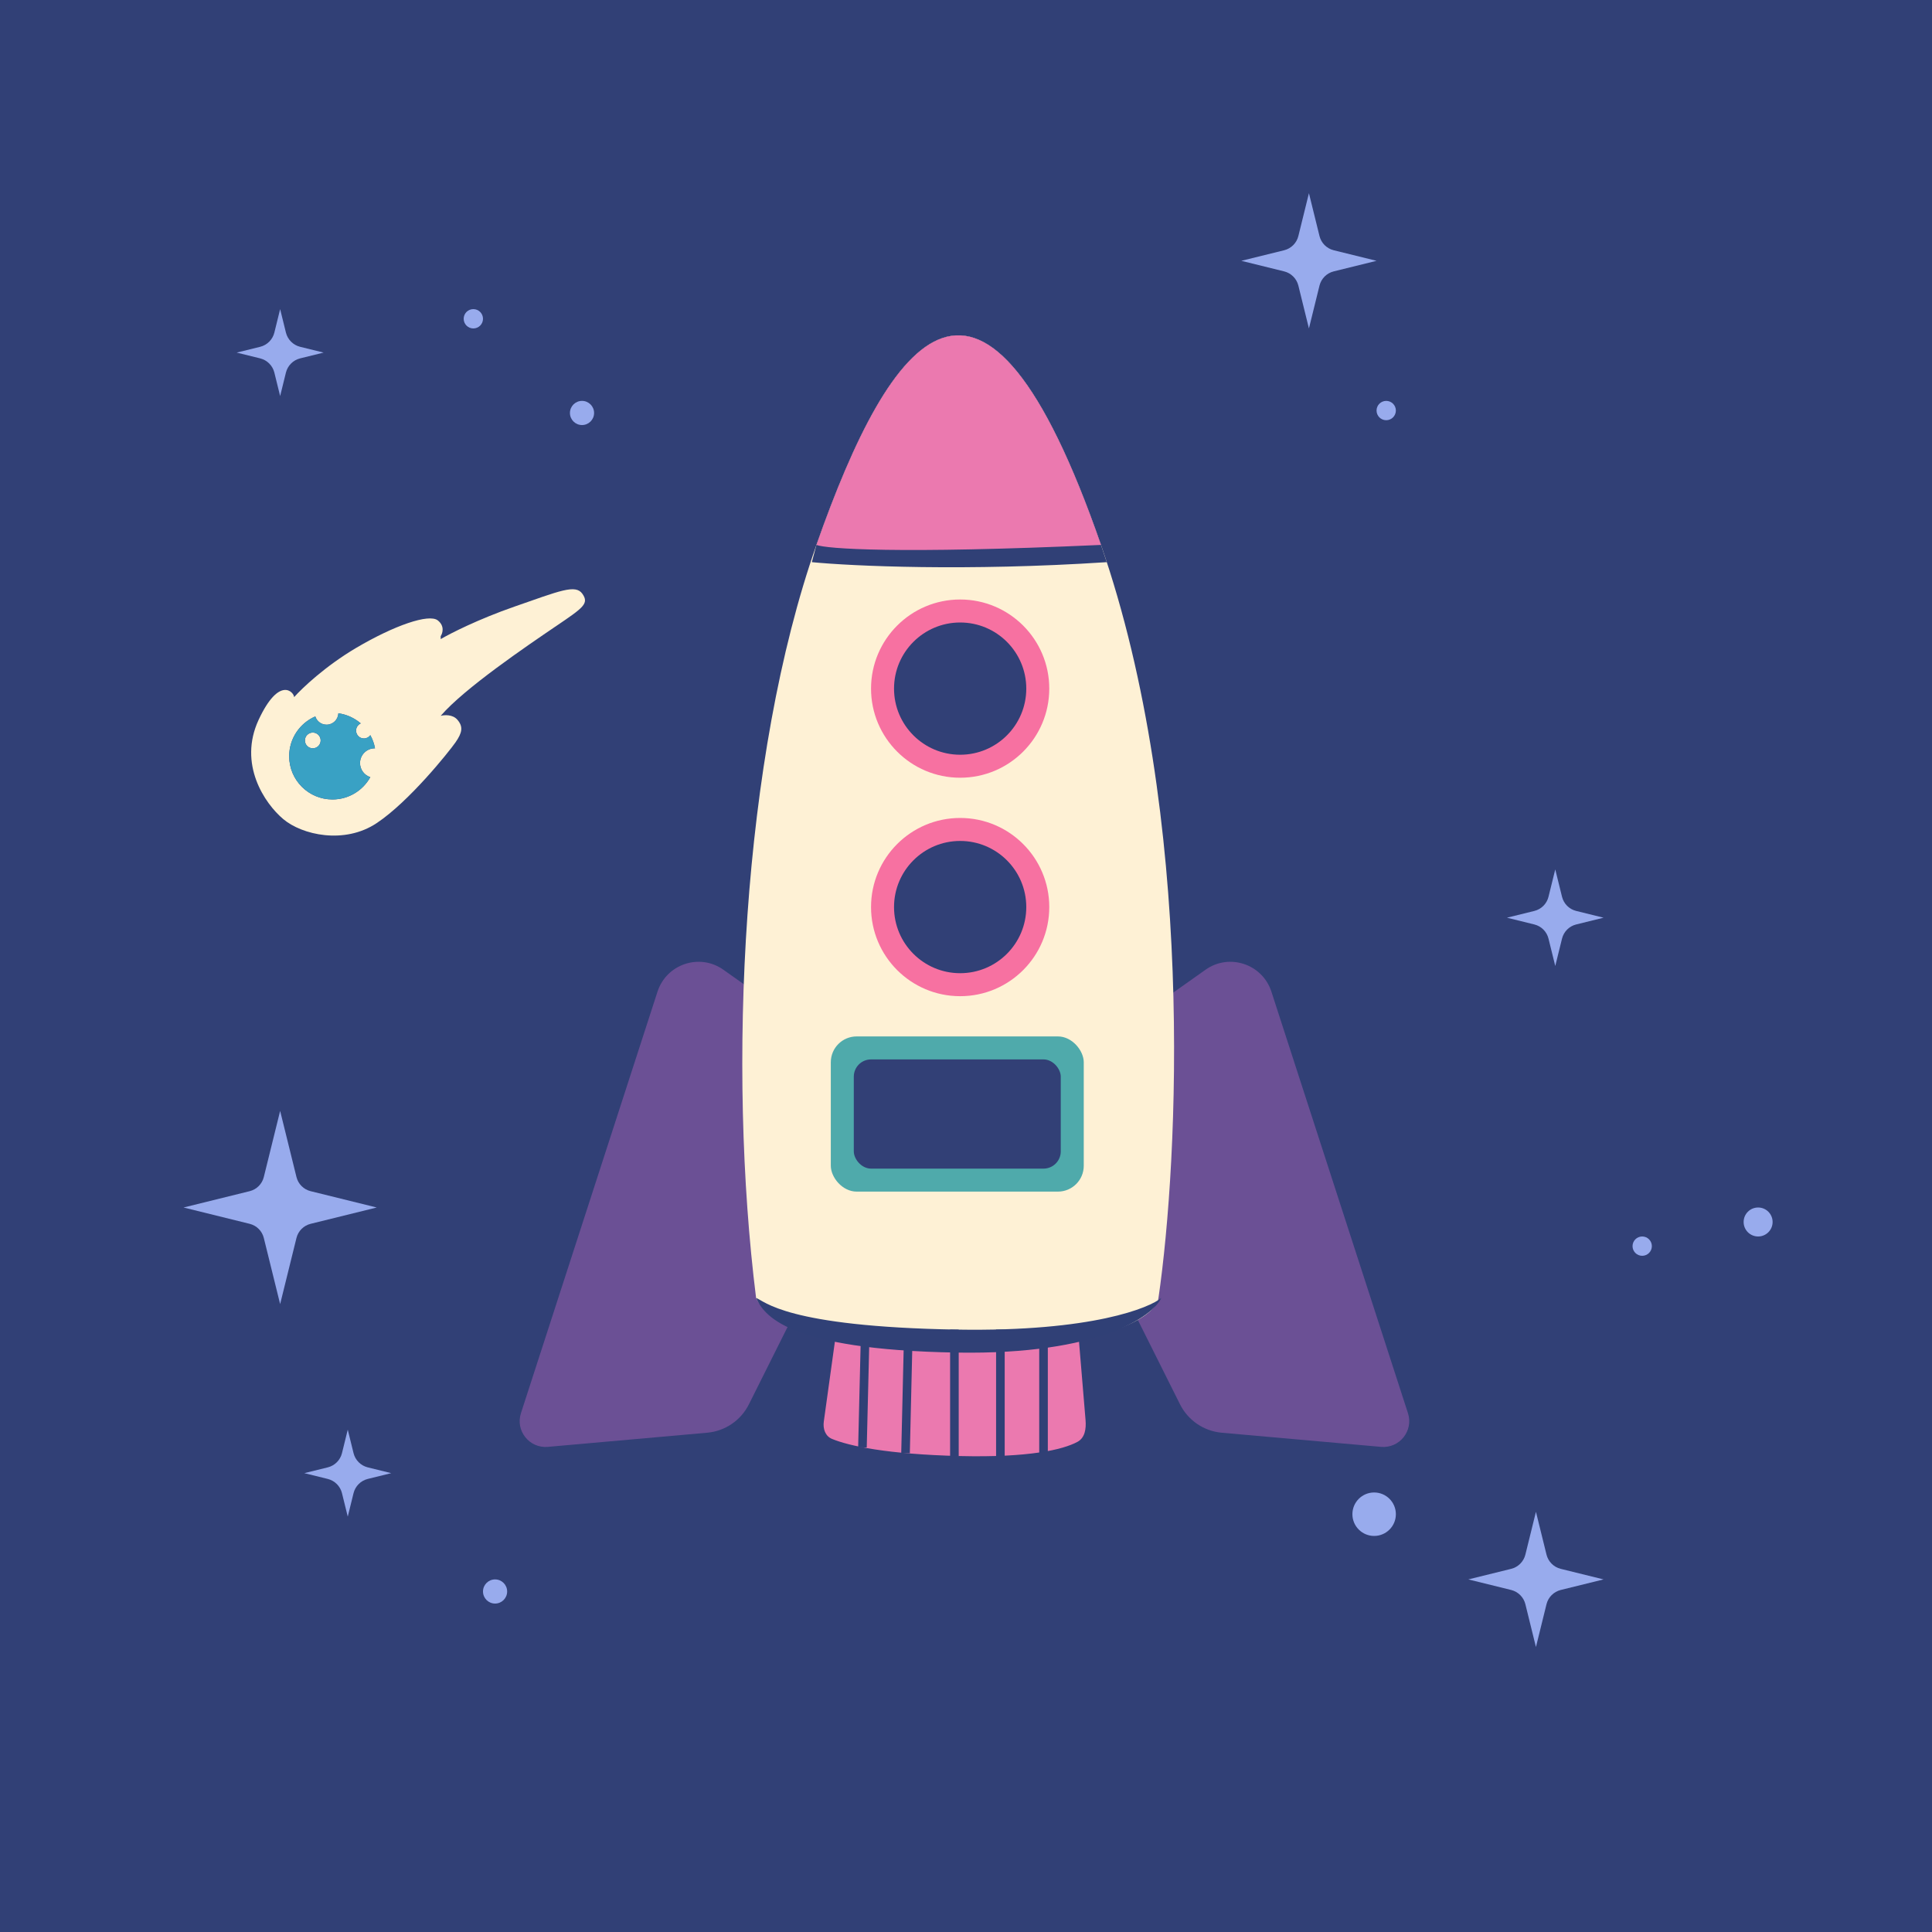 <?xml version="1.0"?>
<svg width="400" height="400" xmlns="http://www.w3.org/2000/svg" xmlns:svg="http://www.w3.org/2000/svg">
 <g class="layer">
  <title>Layer 1</title>
  <rect fill="#314076" height="400" id="svg_1" width="400" x="0" y="0"/>
  <path d="m318,313l2.19,8.88c0.36,1.44 1.49,2.57 2.93,2.93l8.88,2.19l-8.88,2.19c-1.44,0.36 -2.57,1.49 -2.93,2.93l-2.19,8.88l-2.19,-8.88c-0.36,-1.44 -1.49,-2.57 -2.93,-2.93l-8.88,-2.19l8.88,-2.19c1.44,-0.36 2.57,-1.49 2.93,-2.93l2.19,-8.88z" fill="#98ABED" id="svg_2"/>
  <path d="m271,40l2.19,8.88c0.36,1.44 1.49,2.57 2.93,2.93l8.88,2.19l-8.88,2.19c-1.44,0.36 -2.57,1.49 -2.93,2.93l-2.19,8.88l-2.19,-8.88c-0.36,-1.44 -1.49,-2.57 -2.93,-2.93l-8.88,-2.19l8.88,-2.19c1.44,-0.36 2.57,-1.49 2.93,-2.93l2.19,-8.88z" fill="#98ABED" id="svg_3"/>
  <path d="m322,180l1.4,5.67c0.36,1.45 1.48,2.57 2.93,2.93l5.67,1.4l-5.67,1.4c-1.45,0.36 -2.57,1.48 -2.93,2.93l-1.4,5.67l-1.4,-5.67c-0.36,-1.45 -1.48,-2.57 -2.93,-2.93l-5.67,-1.4l5.67,-1.4c1.45,-0.36 2.57,-1.48 2.93,-2.93l1.4,-5.67z" fill="#98ABED" id="svg_4"/>
  <path d="m58,230l3.38,13.69c0.36,1.45 1.48,2.57 2.93,2.93l13.69,3.38l-13.69,3.38c-1.45,0.36 -2.57,1.48 -2.93,2.93l-3.38,13.69l-3.38,-13.69c-0.36,-1.45 -1.48,-2.57 -2.93,-2.93l-13.69,-3.38l13.69,-3.38c1.45,-0.36 2.57,-1.48 2.93,-2.93l3.38,-13.69z" fill="#98ABED" id="svg_5"/>
  <path d="m72,296l1.2,4.87c0.36,1.44 1.49,2.57 2.93,2.93l4.87,1.2l-4.87,1.2c-1.44,0.36 -2.57,1.49 -2.93,2.93l-1.2,4.87l-1.2,-4.87c-0.36,-1.44 -1.49,-2.57 -2.93,-2.93l-4.87,-1.2l4.87,-1.2c1.44,-0.36 2.57,-1.49 2.93,-2.93l1.2,-4.87z" fill="#98ABED" id="svg_6"/>
  <path d="m58,64l1.2,4.87c0.36,1.44 1.49,2.57 2.93,2.93l4.87,1.2l-4.87,1.2c-1.44,0.36 -2.57,1.49 -2.93,2.93l-1.2,4.87l-1.2,-4.87c-0.36,-1.44 -1.49,-2.57 -2.93,-2.93l-4.87,-1.2l4.87,-1.2c1.44,-0.36 2.57,-1.49 2.93,-2.93l1.2,-4.87z" fill="#98ABED" id="svg_7"/>
  <circle cx="102.5" cy="329.5" fill="#98ABED" id="svg_8" r="2.5"/>
  <circle cx="120.5" cy="85.5" fill="#98ABED" id="svg_9" r="2.5"/>
  <circle cx="364" cy="253" fill="#98ABED" id="svg_10" r="3"/>
  <circle cx="284.5" cy="313.5" fill="#98ABED" id="svg_11" r="4.5"/>
  <circle cx="340" cy="258" fill="#98ABED" id="svg_12" r="2"/>
  <circle cx="98" cy="66" fill="#98ABED" id="svg_13" r="2"/>
  <circle cx="287" cy="85" fill="#98ABED" id="svg_14" r="2"/>
  <path d="m170.56,294.31l2.64,-19.03l49.99,0l1.56,18.71c0.15,1.8 -0.1,3.69 -1.69,4.54c-3.02,1.62 -10.05,3.27 -24.27,2.93c-15.14,-0.36 -23.04,-2.11 -26.51,-3.54c-1.42,-0.58 -1.93,-2.09 -1.72,-3.61z" fill="#EB79AF" id="svg_15"/>
  <path d="m149.78,200.78l37.11,26.3l-31.84,63.67c-1.66,3.33 -4.93,5.55 -8.64,5.88l-32.99,2.93c-3.82,0.33 -6.75,-3.34 -5.56,-6.99l28.27,-87.26c1.86,-5.73 8.74,-8.02 13.65,-4.53z" fill="#6B5095" id="svg_16"/>
  <path d="m249.58,200.78l-37.11,26.3l31.84,63.67c1.67,3.33 4.94,5.55 8.64,5.88l32.99,2.93c3.82,0.33 6.75,-3.34 5.56,-6.99l-28.27,-87.26c-1.86,-5.73 -8.74,-8.02 -13.65,-4.53z" fill="#6B5095" id="svg_17"/>
  <path d="m227.95,112.82c19.52,56.18 16.06,127.35 11.9,155.91c-0.4,3.37 -8.93,10.24 -39.87,10.71c-30.95,0.48 -41.85,-6.94 -43.44,-10.71c-5.95,-47.6 -2.98,-111.87 12.49,-155.91c15.48,-44.03 34.52,-70.22 58.92,0z" fill="#FEF1D5" id="svg_18"/>
  <path d="m169.03,112.82c15.48,-44.03 34.52,-70.22 58.92,0l1.19,3.57c-29.04,1.91 -52.81,0.8 -61.06,0l0.95,-3.57z" fill="#304076" id="svg_19"/>
  <path d="m216.05,275.28l0,25.58" id="svg_20" stroke="#304076" stroke-width="1.78"/>
  <path d="m207.12,275.28l0,26.18" id="svg_21" stroke="#304076" stroke-width="1.78"/>
  <path d="m198.19,275.28c-35.7,-0.6 -39.87,-5.96 -41.65,-6.55c1.59,3.37 5.95,10.73 41.65,11.31c29.52,0.47 40.47,-7.54 42.25,-11.31c-2.38,1.98 -14.16,7.01 -42.25,6.55z" fill="#304076" id="svg_22"/>
  <path d="m227.95,112.82c-24.4,-70.22 -43.44,-44.03 -58.92,0c1.99,0.79 16.55,1.91 58.92,0z" fill="#EB79AF" id="svg_23"/>
  <ellipse cx="198.79" cy="187.8" fill="#F771A1" id="svg_24" rx="18.45" ry="18.45"/>
  <ellipse cx="198.79" cy="142.57" fill="#F771A1" id="svg_25" rx="18.45" ry="18.45"/>
  <ellipse cx="198.79" cy="187.8" fill="#314076" id="svg_26" rx="13.69" ry="13.69"/>
  <ellipse cx="198.79" cy="142.57" fill="#314076" id="svg_27" rx="13.69" ry="13.69"/>
  <path d="m179.15,275.28l-0.59,24.39" id="svg_28" stroke="#304076" stroke-width="1.78"/>
  <path d="m197.6,275.28l0,26.18" id="svg_29" stroke="#304076" stroke-width="1.78"/>
  <path d="m188.08,275.28l-0.6,25.58" id="svg_30" stroke="#304076" stroke-width="1.78"/>
  <rect fill="#4FAAAB" height="32.13" id="svg_31" rx="5.35" width="52.37" x="172.01" y="214.58"/>
  <rect fill="#324076" height="22.61" id="svg_32" rx="3.57" width="42.85" x="176.77" y="219.34"/>
  <path d="m106.52,125.59c9.37,-3.26 12.63,-4.68 14.06,-2.65c1.41,2.03 0.21,2.85 -5.42,6.67l-0.08,0.06l-0.16,0.1c-5.78,3.93 -18.83,12.78 -23.68,18.44c0.75,-0.21 2.49,-0.33 3.46,0.81c1.23,1.43 1.02,2.65 -0.4,4.69c-1.43,2.03 -9.58,12.22 -16.3,16.7c-6.72,4.48 -15.48,2.44 -19.35,-0.82c-3.87,-3.25 -9.37,-11.4 -5.1,-20.57c4.28,-9.17 7.34,-5.7 7.34,-4.68c1.63,-1.84 6.48,-6.44 12.83,-10.19c7.95,-4.69 15.08,-7.13 16.91,-5.71c1.47,1.15 1.02,2.65 0.61,3.27l0,0.61c1.97,-1.16 7.78,-4.12 15.28,-6.73zm-36.47,22.09c-0.05,1.31 -1.12,2.36 -2.44,2.36c-1.09,0 -2.02,-0.72 -2.33,-1.71c-3.18,1.37 -5.41,4.54 -5.41,8.23c0,4.95 4.01,8.96 8.96,8.96c3.38,0 6.31,-1.87 7.84,-4.62c-1.23,-0.39 -2.13,-1.55 -2.13,-2.92c0,-1.68 1.36,-3.05 3.05,-3.05c0.02,0 0.04,0 0.05,0c-0.17,-0.97 -0.51,-1.89 -0.97,-2.72c-0.29,0.41 -0.78,0.68 -1.32,0.68c-0.9,0 -1.63,-0.73 -1.63,-1.63c0,-0.66 0.4,-1.23 0.97,-1.49c-1.29,-1.1 -2.88,-1.85 -4.64,-2.09zm-5.29,3.99c0.9,0 1.63,0.73 1.63,1.63c0,0.9 -0.73,1.63 -1.63,1.63c-0.9,0 -1.63,-0.73 -1.63,-1.63c0,-0.9 0.73,-1.63 1.63,-1.63z" fill="#FEF1D5" id="svg_33"/>
  <path d="m70.05,147.68c1.76,0.24 3.35,0.99 4.64,2.09c-0.57,0.26 -0.97,0.83 -0.97,1.49c0,0.9 0.73,1.63 1.63,1.63c0.54,0 1.03,-0.27 1.32,-0.68c0.46,0.83 0.8,1.75 0.97,2.72c-0.01,0 -0.03,0 -0.05,0c-1.69,0 -3.05,1.37 -3.05,3.05c0,1.37 0.9,2.53 2.13,2.92c-1.53,2.75 -4.46,4.62 -7.84,4.62c-4.95,0 -8.96,-4.01 -8.96,-8.96c0,-3.69 2.23,-6.86 5.41,-8.23c0.31,0.99 1.24,1.71 2.33,1.71c1.32,0 2.4,-1.05 2.44,-2.36zm-5.29,3.99c-0.9,0 -1.63,0.73 -1.63,1.63c0,0.9 0.73,1.63 1.63,1.63c0.9,0 1.63,-0.73 1.63,-1.63c0,-0.9 -0.73,-1.63 -1.63,-1.63z" fill="#39A1C4" id="svg_34"/>
 </g>
</svg>
